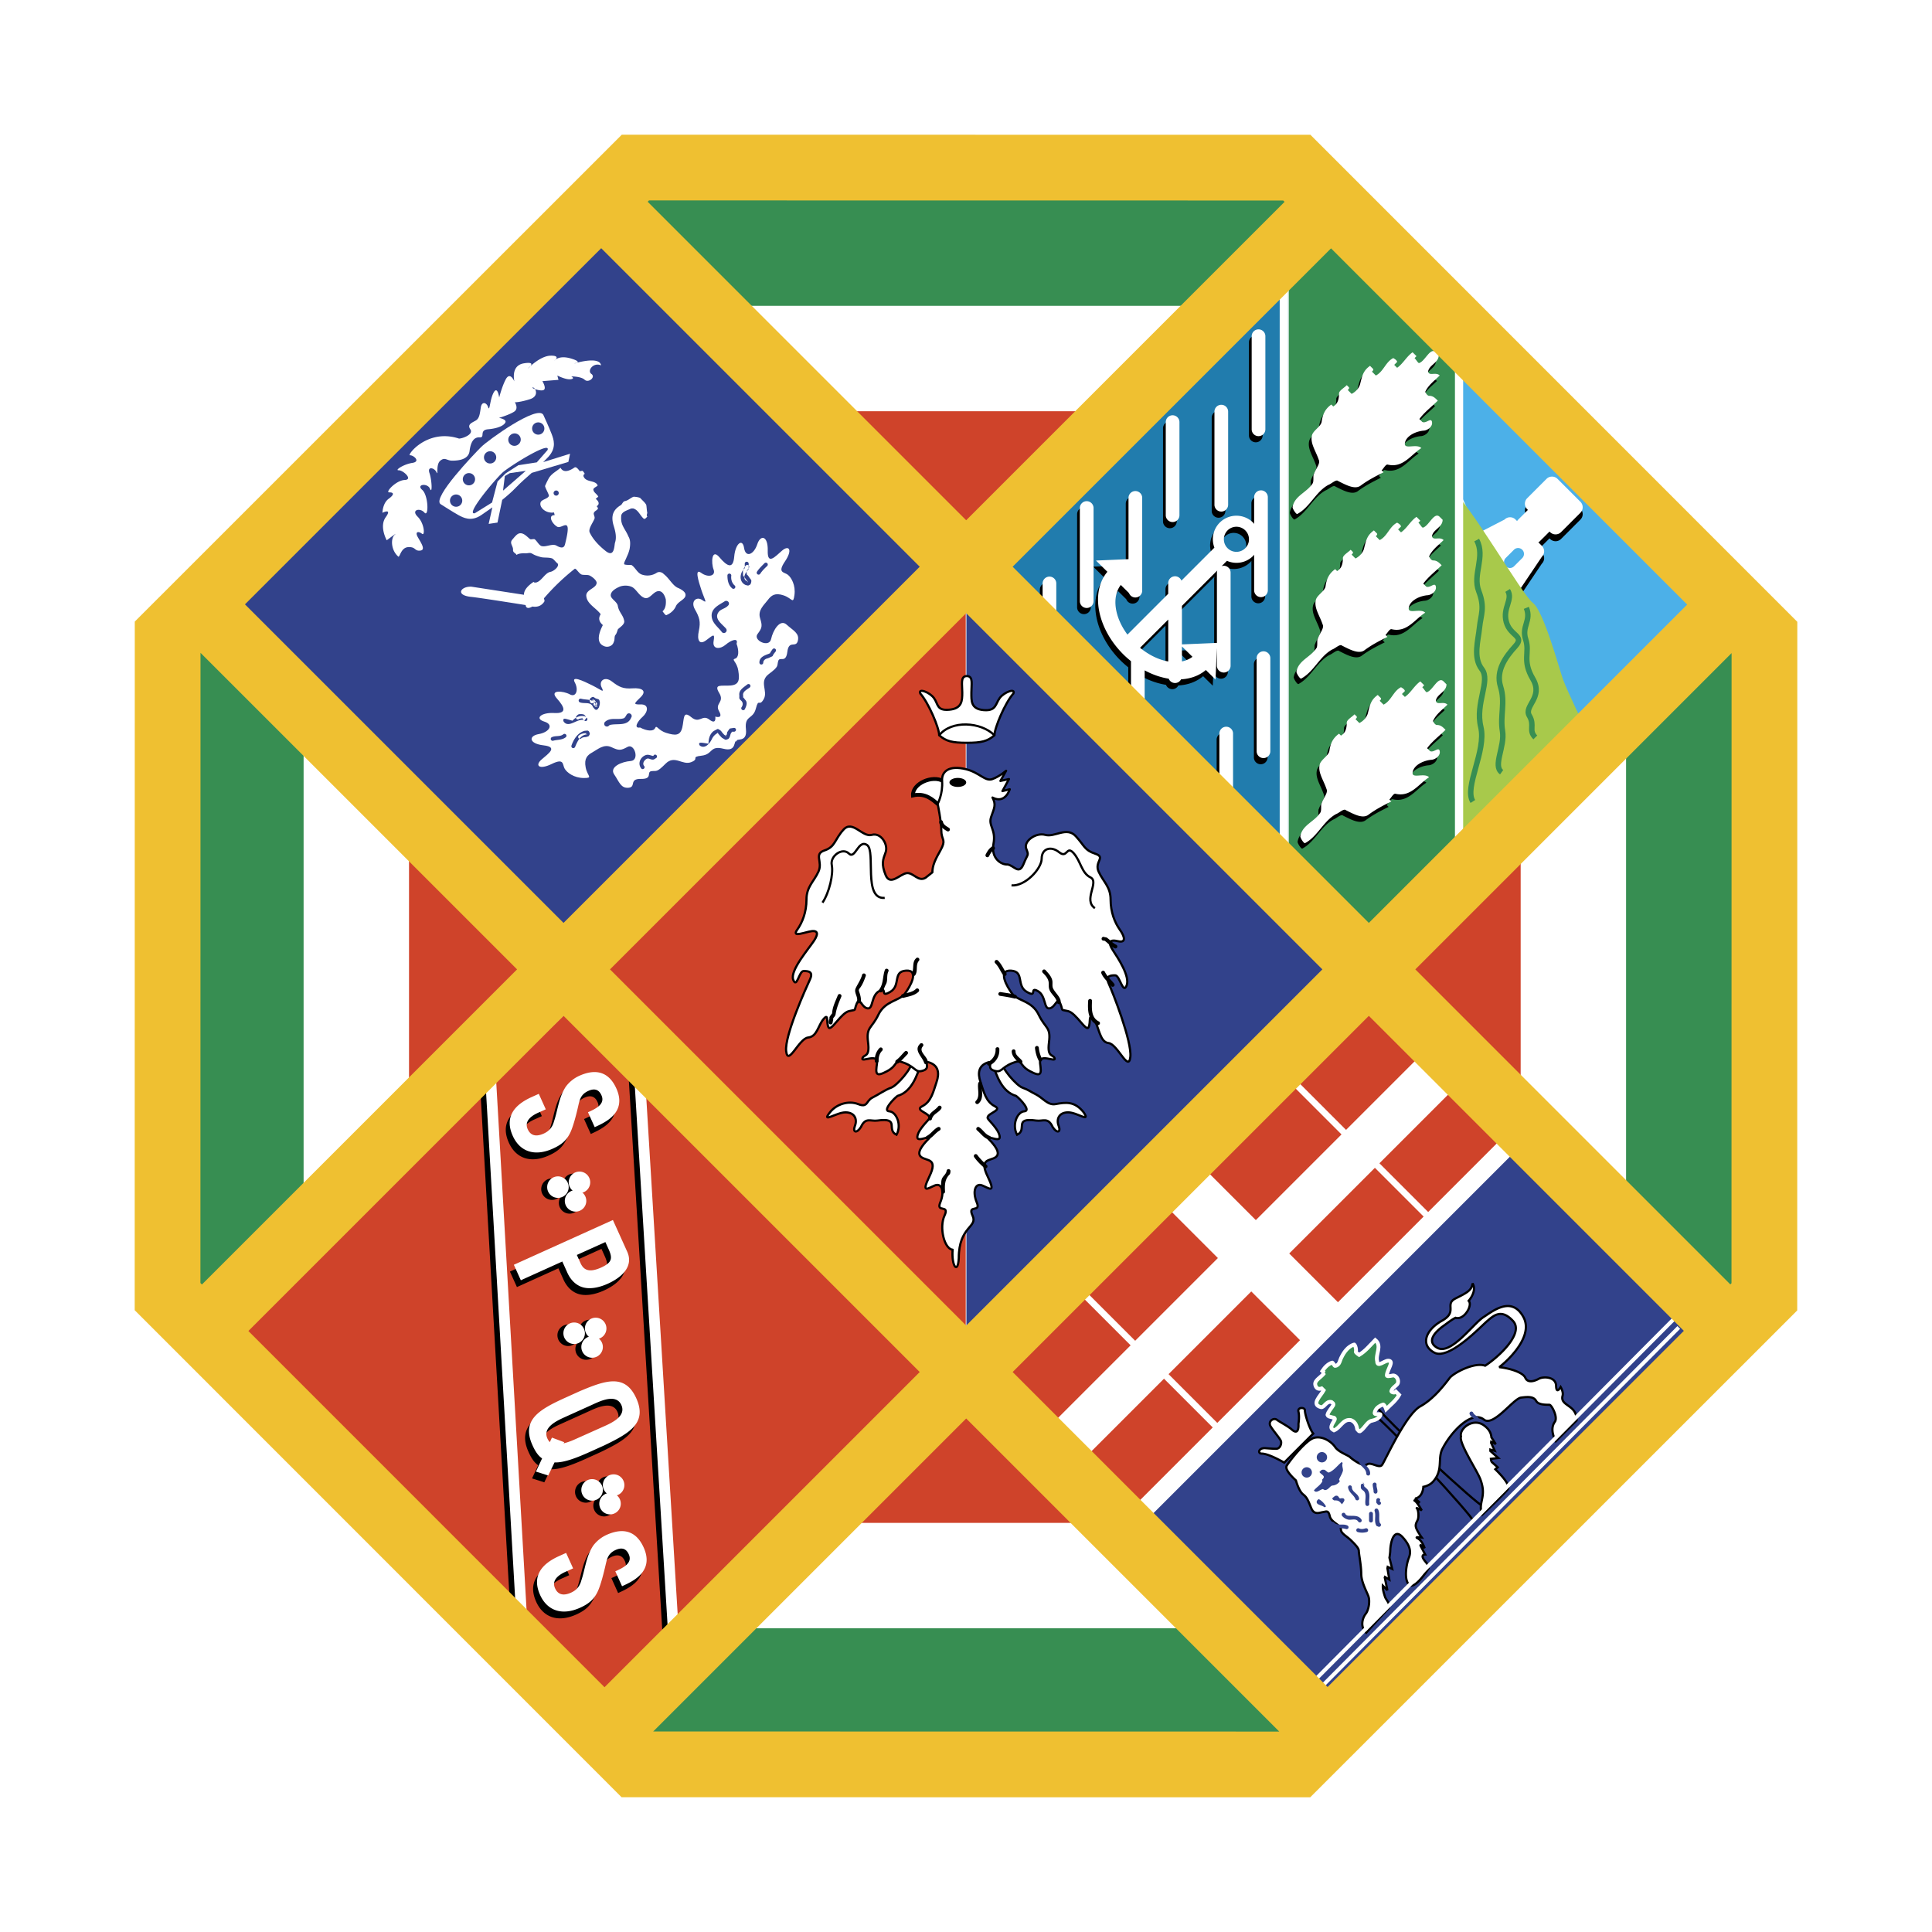 <svg xmlns="http://www.w3.org/2000/svg" width="2500" height="2500" viewBox="0 0 192.756 192.756"><path fill-rule="evenodd" clip-rule="evenodd" fill="#fff" d="M0 0h192.756v192.756H0V0z"/><path fill-rule="evenodd" clip-rule="evenodd" fill="#cf432a" d="M113.027 151.866l38.618-38.617-14.54-14.538-38.617 38.616 14.539 14.539z"/><path fill-rule="evenodd" clip-rule="evenodd" fill="#fff" d="M103.336 143.688l40.131-40.13 3.332 3.331-40.133 40.131-3.33-3.332zM111.336 152.076l40.131-40.131 3.332 3.332-40.131 40.131-3.332-3.332z"/><path fill-rule="evenodd" clip-rule="evenodd" fill="#fff" d="M115.148 119.155l3.786-3.786 16.052 16.053-3.785 3.786-16.053-16.053z"/><path d="M107.264 128.231l14.537 14.538m6.504-35.578l14.537 14.538" fill="none" stroke="#fff" stroke-width=".642" stroke-miterlimit="2.613"/><path d="M146.025 36.254l-.543 12.906c1.031 1.03 1.156 3.21 1.846 4.724.689 1.515 1.492.221 1.674 2.189.182 1.968.982 2.367 2.012 3.139 1.029.773 2.566 2.537 3.396 4.588.832 2.05.252 5.501 1.732 6.466l1.037 2.725 13.111-13.295-24.265-23.442z" fill-rule="evenodd" clip-rule="evenodd" fill="#4cb0e8"/><path d="M153.83 56.235a.77.77 0 0 0 0-1.095l-.35-.35c.039-.026.084-.043.117-.077l.998-.998.057.056a.776.776 0 0 0 1.096 0l1.93-1.931a.773.773 0 0 0 0-1.095l-2.285-2.286a.774.774 0 0 0-1.096 0l-1.93 1.932a.773.773 0 0 0 0 1.095l.072.072-.998.998c-.035.033-.051.077-.078.116l-.156-.157a.774.774 0 0 0-1.094 0l-3.59 1.849a.777.777 0 0 0 0 1.095l4.025 4.024a.776.776 0 0 0 1.096 0l2.186-3.248z" fill-rule="evenodd" clip-rule="evenodd"/><path d="M153.83 55.552a.77.77 0 0 0 0-1.095l-.35-.35c.039-.026.084-.042.117-.077l.998-.997.057.056a.775.775 0 0 0 1.096 0l1.93-1.931a.774.774 0 0 0 0-1.096l-2.285-2.286a.776.776 0 0 0-1.096 0l-1.93 1.932a.773.773 0 0 0 0 1.095l.072.073-.998.998c-.035.034-.051.078-.078.116l-.156-.156a.774.774 0 0 0-1.094 0l-3.59 1.849a.777.777 0 0 0 0 1.095l4.025 4.024a.776.776 0 0 0 1.096 0l2.186-3.25z" fill-rule="evenodd" clip-rule="evenodd" fill="#fff"/><path d="M150.23 56.496a.585.585 0 0 1 0-.83l.824-.825a.587.587 0 0 1 .83.83l-.824.825a.585.585 0 0 1-.83 0z" fill-rule="evenodd" clip-rule="evenodd" fill="#4cb0e8"/><path d="M144.613 48.542c2.201 1.934 7.225 10.783 8.316 11.603 1.094.819 2.641 6.62 3.02 7.656.381 1.037 2.186 4.917 2.459 5.19.273.272-12.977 12.839-12.977 12.839l-.818-37.288z" fill-rule="evenodd" clip-rule="evenodd" fill="#a8c94b"/><path d="M147.328 53.884c.902 1.674-.438 3.419.207 5.093.643 1.673.203 2.352.074 3.639-.129 1.289-.668 2.986.234 4.146.9 1.159-.682 3.381-.104 5.763.58 2.383-1.693 6.021-.791 7.438m3.47-21.057c.566.916-.52 1.73-.133 3.147.387 1.417 1.861 1.366.904 2.415s-1.979 2.443-1.48 4.032c.5 1.589-.062 2.897.195 4.442.256 1.545-.986 3.456-.084 4.1m2.465-16.397c.52 1.293-.498 1.833-.064 3.156.434 1.323-.387 2.06.709 3.927 1.094 1.867-.93 2.702-.348 3.679.58.978-.113 1.457.596 2.165" fill="none" stroke="#378e52" stroke-width=".546" stroke-miterlimit="2.613"/><path fill-rule="evenodd" clip-rule="evenodd" fill="#217cad" d="M98.902 56.601l29.575-31.581v62.446L98.902 56.601z"/><path fill-rule="evenodd" clip-rule="evenodd" fill="#378e52" d="M128.223 27.28l4.189-3.642 13.26 12.616v49.121l-9.983 8.377-7.111-8.377V27.827l-.355-.547z"/><path fill-rule="evenodd" clip-rule="evenodd" fill="#32428b" d="M112.379 153.668l41.34-41.34 16.572 20.397-37.77 38.536-20.142-17.593z"/><path d="M142.98 35.695c-.545-.546-1.061.87-1.641 1.062-.096.097-.289-.29-.482-.483l.193-.193-.387-.387c-.58.387-.967 1.159-1.545 1.545l-.291-.29.291-.29c0-.193-.387-.387-.387-.387-.771.387-.967 1.353-1.738 1.739l-.387-.386c.096-.097.193-.193.096-.29l-.289-.29c-.676.483-.773.966-.967 1.739-.096.483-.482.87-.869 1.062l-.385-.386c.096-.097.191-.193.096-.29s-.193-.193-.193-.193c-.289.29-.676.483-.771.772 0 .58-.098 1.062-.58 1.353l-.193-.193c-.676.483-.869 1.062-.967 1.738-.096.483-.867.87-.965 1.352-.193.773.387 1.546.676 2.416.193.386-.289.869-.482 1.448-.096.096 0 .58-.096.869-.58.966-1.836 1.255-2.029 2.415 0 .192.387.772.482.676 1.256-.676 1.836-2.222 3.092-2.898.289-.096.773-.58.965-.386.773.386 1.643.869 2.221.482.773-.579 1.547-.965 2.318-1.352l-.191-.193c.191-.193.387-.58.578-.58 1.545.386 2.318-.966 3.381-1.642-.482-.483-1.738.193-1.643-.483.098-.676.967-1.159 1.836-1.255.387 0 .965-.387.869-.87-.098-.482-.58.193-.967 0l-.289-.29c.482-.676 1.256-1.255 1.834-1.835-.289-.289-.482-.482-.867-.482-.193 0-.387-.386-.387-.386.289-.677.965-1.159 1.447-1.642-.387-.386-1.061.096-1.158-.386.098-.676 1.062-.87 1.062-1.643-.097-.094-.193-.19-.291-.287zM143.367 52.113c-.545-.545-1.061.87-1.641 1.063-.098.097-.291-.29-.482-.483l.191-.193a70.42 70.42 0 0 1-.385-.387c-.58.387-.967 1.16-1.547 1.546l-.289-.29.289-.29c0-.193-.385-.386-.385-.386-.773.386-.967 1.352-1.738 1.738l-.387-.386c.096-.097.193-.193.096-.29l-.289-.29c-.676.483-.773.966-.967 1.738-.096.482-.482.869-.869 1.062-.096-.097-.289-.29-.387-.386.098-.097.193-.194.098-.291-.098-.096-.193-.192-.193-.192-.289.289-.676.483-.771.772 0 .58-.098 1.063-.58 1.353l-.193-.193c-.676.482-.869 1.062-.967 1.738-.096.483-.869.869-.965 1.352-.193.773.387 1.544.676 2.414.193.387-.289.87-.484 1.449-.096.097 0 .579-.096.869-.578.965-1.834 1.256-2.027 2.415 0 .193.387.773.482.676 1.256-.676 1.836-2.222 3.092-2.897.289-.097.771-.58.965-.386.771.386 1.643.869 2.221.482.773-.58 1.547-.966 2.318-1.353a29.87 29.87 0 0 1-.191-.193c.191-.193.385-.58.578-.58 1.545.386 2.318-.965 3.381-1.642-.484-.482-1.738.193-1.643-.482.096-.677.967-1.159 1.836-1.256.385 0 .965-.386.867-.869-.096-.483-.578.193-.965 0l-.289-.29c.482-.675 1.254-1.255 1.834-1.834-.289-.291-.482-.483-.869-.483-.193 0-.385-.387-.385-.387.289-.676.965-1.159 1.447-1.642-.387-.386-1.062.097-1.158-.386.096-.676 1.062-.869 1.062-1.642-.097-.094-.193-.19-.291-.288zM143.754 68.532c-.545-.546-1.062.869-1.641 1.062-.098.097-.291-.29-.484-.483l.193-.193-.387-.387c-.578.387-.965 1.159-1.545 1.545l-.289-.29.289-.29c0-.193-.387-.386-.387-.386-.771.386-.965 1.352-1.738 1.738l-.385-.386c.096-.097.193-.192.096-.29l-.289-.29c-.676.482-.773.965-.967 1.739-.096.482-.482.869-.869 1.062a47.068 47.068 0 0 0-.387-.387c.098-.096.193-.193.098-.29-.098-.097-.193-.194-.193-.194-.291.29-.676.483-.773.773 0 .579-.096 1.062-.578 1.352l-.193-.193c-.676.483-.871 1.062-.967 1.739-.096.483-.869.869-.965 1.351-.195.773.387 1.546.676 2.415.193.386-.289.869-.484 1.449-.096.097 0 .579-.096.869-.58.965-1.834 1.255-2.027 2.415 0 .193.385.772.482.676 1.254-.676 1.836-2.221 3.092-2.898.289-.096.771-.579.965-.386.771.386 1.641.869 2.221.483.773-.58 1.545-.966 2.318-1.352a30.18 30.18 0 0 0-.193-.193c.193-.193.387-.579.58-.579 1.545.386 2.318-.966 3.381-1.642-.484-.483-1.74.193-1.643-.483.096-.675.965-1.159 1.834-1.255.387 0 .967-.386.869-.869-.096-.484-.578.192-.965 0a55.823 55.823 0 0 0-.289-.291c.482-.675 1.254-1.255 1.834-1.834-.289-.289-.482-.482-.869-.482-.193 0-.387-.387-.387-.387.289-.677.967-1.159 1.449-1.643-.387-.386-1.062.097-1.16-.386.098-.676 1.064-.869 1.064-1.642-.098-.093-.193-.19-.291-.287z" fill-rule="evenodd" clip-rule="evenodd"/><path d="M143.254 35.148c-.545-.546-1.062.869-1.641 1.062-.098.097-.289-.29-.482-.482l.193-.193-.387-.387c-.58.387-.967 1.159-1.547 1.546l-.289-.291c.098-.096.193-.193.289-.29 0-.193-.385-.386-.385-.386-.773.386-.967 1.352-1.738 1.739l-.387-.387c.096-.096.193-.192.096-.29l-.289-.29c-.676.483-.771.966-.967 1.738-.096.483-.482.869-.869 1.062l-.385-.387c.096-.097.191-.193.096-.29s-.193-.193-.193-.193c-.291.29-.676.482-.773.772 0 .579-.096 1.062-.578 1.352l-.193-.193c-.676.482-.869 1.062-.965 1.738-.098.483-.869.869-.967 1.352-.193.772.387 1.545.676 2.414.193.387-.289.87-.482 1.449-.096.097 0 .58-.096.87-.58.965-1.836 1.255-2.029 2.414 0 .192.387.773.482.676 1.256-.676 1.836-2.222 3.092-2.897.289-.096.771-.579.965-.386.773.386 1.643.87 2.221.483.773-.58 1.547-.966 2.318-1.353a30.18 30.18 0 0 0-.193-.193c.193-.193.387-.58.58-.58 1.545.386 2.318-.966 3.381-1.642-.482-.483-1.738.193-1.643-.483.096-.676.967-1.158 1.836-1.255.385 0 .965-.386.869-.869-.096-.483-.58.192-.967 0l-.289-.289c.482-.677 1.256-1.256 1.834-1.836-.289-.29-.482-.483-.869-.483-.193 0-.387-.386-.387-.386.291-.676.967-1.159 1.449-1.642-.387-.387-1.062.097-1.158-.387.096-.676 1.062-.869 1.062-1.642-.098-.092-.193-.188-.291-.285zM143.641 51.568c-.545-.546-1.062.869-1.641 1.062-.098.097-.291-.29-.484-.483l.193-.193-.385-.386c-.58.386-.967 1.159-1.547 1.545l-.289-.29c.098-.096.193-.193.289-.289 0-.194-.387-.387-.387-.387-.771.387-.965 1.352-1.738 1.738l-.385-.386c.096-.096.191-.193.096-.29l-.289-.289c-.676.483-.773.965-.967 1.738-.096.483-.482.869-.869 1.062l-.387-.387c.098-.096.193-.192.098-.289l-.193-.193c-.289.29-.678.482-.773.773 0 .58-.096 1.062-.58 1.352l-.191-.193c-.676.483-.871 1.062-.965 1.739-.098.482-.871.869-.967 1.352-.193.773.387 1.545.676 2.415.193.386-.289.869-.482 1.448-.098.096 0 .58-.098.869-.578.965-1.836 1.255-2.027 2.414 0 .194.387.774.482.676 1.256-.676 1.836-2.221 3.09-2.897.291-.097.773-.58.967-.387.771.387 1.643.869 2.221.483.773-.58 1.545-.966 2.318-1.352a20.225 20.225 0 0 0-.193-.194c.193-.193.387-.58.58-.58 1.545.387 2.318-.966 3.379-1.642-.482-.482-1.738.193-1.641-.482.098-.677.965-1.16 1.834-1.256.389 0 .967-.386.869-.869-.096-.483-.578.193-.965 0l-.289-.29c.482-.677 1.254-1.256 1.834-1.835-.289-.291-.482-.482-.869-.482-.191 0-.387-.388-.387-.388.291-.676.967-1.158 1.449-1.642-.387-.386-1.062.097-1.158-.386.096-.676 1.061-.869 1.061-1.642l-.29-.287zM144.027 67.986c-.547-.547-1.062.869-1.643 1.062-.096.097-.289-.29-.482-.483l.193-.193c-.096-.096-.289-.29-.387-.386-.578.386-.965 1.159-1.545 1.545l-.291-.29c.098-.096.195-.193.291-.29 0-.193-.387-.386-.387-.386-.771.386-.965 1.352-1.738 1.738l-.387-.386c.098-.097.193-.193.098-.29l-.291-.29c-.676.483-.771.965-.965 1.739-.096.483-.482.87-.869 1.062-.096-.096-.289-.29-.387-.386.098-.097.193-.193.098-.29-.098-.096-.193-.193-.193-.193-.291.29-.676.483-.773.773 0 .579-.096 1.062-.58 1.352l-.193-.193c-.676.483-.869 1.062-.965 1.738-.096.483-.869.869-.965 1.353-.193.772.385 1.545.674 2.414.195.387-.289.869-.48 1.449-.098.097 0 .579-.098.869-.578.966-1.836 1.255-2.027 2.415 0 .193.385.773.482.676 1.256-.676 1.834-2.221 3.09-2.897.289-.097.771-.58.967-.387.771.387 1.643.87 2.221.483.773-.58 1.545-.965 2.318-1.352-.098-.097-.193-.194-.193-.194.193-.193.387-.58.58-.58 1.545.387 2.316-.965 3.379-1.641-.482-.483-1.738.193-1.641-.483.096-.676.965-1.159 1.836-1.256.385 0 .965-.386.867-.869-.096-.482-.58.194-.965 0a55.823 55.823 0 0 1-.291-.289c.484-.676 1.256-1.256 1.836-1.835-.291-.291-.482-.483-.869-.483-.193 0-.387-.386-.387-.386.289-.677.965-1.16 1.449-1.643-.387-.386-1.062.097-1.16-.386.098-.676 1.062-.869 1.062-1.642l-.289-.289z" fill-rule="evenodd" clip-rule="evenodd" fill="#fff"/><path d="M125.291 44.129a.683.683 0 0 1-.684-.683v-9.288a.683.683 0 1 1 1.366 0v9.288a.684.684 0 0 1-.682.683zM125.783 76.25a.682.682 0 0 1-.682-.683v-9.288a.683.683 0 1 1 1.366 0v9.288a.684.684 0 0 1-.684.683zM121.574 51.654a.683.683 0 0 1-.682-.684v-9.288a.682.682 0 1 1 1.366 0v9.288a.684.684 0 0 1-.684.684zM116.719 52.701a.684.684 0 0 1-.684-.683V42.73a.684.684 0 0 1 1.368 0v9.288a.685.685 0 0 1-.684.683zM108.146 61.272a.682.682 0 0 1-.682-.683v-9.288a.683.683 0 0 1 1.366 0v9.288a.683.683 0 0 1-.684.683zM122.75 73.804a.683.683 0 1 0-1.366 0v4.872l1.365 1.367v-6.239h.001z" fill-rule="evenodd" clip-rule="evenodd"/><path d="M122.504 57.743a.682.682 0 0 0-.682-.683.686.686 0 0 0-.217.043l.535-.534a2.349 2.349 0 0 0 2.609-.485c.039-.04.068-.086.104-.128v3.551a.684.684 0 0 0 1.368 0v-9.288a.683.683 0 0 0-1.368 0v2.666c-.035-.042-.064-.089-.104-.129a2.356 2.356 0 0 0-3.33 0 2.347 2.347 0 0 0-.531 2.496l-3.291 3.29a.682.682 0 0 0-1.317.248v1.068l-4.068 4.069c-1.293-1.74-1.584-3.752-.664-4.952l.82.809a.678.678 0 0 0 .635.441.682.682 0 0 0 .682-.683v-9.288a.683.683 0 0 0-1.366 0v6.147l-3.246.138 1.139 1.121c-1.695 2.015-1.033 5.618 1.58 8.232.25.249.51.473.773.686v3.279l1.365 1.366.002-3.727a7.522 7.522 0 0 0 2.398.831.685.685 0 0 0 .633.433.679.679 0 0 0 .598-.369c.939-.055 1.799-.355 2.475-.929l.964.951.139-3.153v1.771a.683.683 0 0 0 1.366 0v-9.288h-.001zm-.305-4.208a1.253 1.253 0 1 1 0 1.77 1.253 1.253 0 0 1 0-1.77zm-4.551 13.069v-1.492l1.051 1.034c-.303.23-.662.378-1.051.458zm-1.367.005c-.924-.161-1.914-.628-2.812-1.368l2.812-2.813v4.181zm1.367-1.702v-3.846l3.533-3.533a.663.663 0 0 0-.043.215v7.016l-3.49.148zM104.432 58.144a.683.683 0 0 0-.684.682v2.214l1.365 1.365v-3.58a.68.68 0 0 0-.681-.681z" fill-rule="evenodd" clip-rule="evenodd"/><path d="M125.562 43.515a.682.682 0 0 1-.682-.683v-9.288a.682.682 0 1 1 1.366 0v9.288a.683.683 0 0 1-.684.683zM126.057 75.635a.682.682 0 0 1-.682-.683v-9.287a.683.683 0 1 1 1.366 0v9.287a.685.685 0 0 1-.684.683zM121.848 51.04a.683.683 0 0 1-.682-.684v-9.288a.682.682 0 1 1 1.366 0v9.288a.686.686 0 0 1-.684.684zM116.992 52.086a.683.683 0 0 1-.684-.682v-9.289a.683.683 0 1 1 1.366 0v9.289a.682.682 0 0 1-.682.682zM108.42 60.658a.684.684 0 0 1-.684-.683v-9.288a.684.684 0 0 1 1.368 0v9.288a.684.684 0 0 1-.684.683zM123.023 73.189a.683.683 0 1 0-1.366 0v4.872l1.365 1.366v-6.238h.001z" fill-rule="evenodd" clip-rule="evenodd" fill="#fff"/><path d="M122.777 57.128a.684.684 0 0 0-.684-.683.674.674 0 0 0-.215.043l.535-.534a2.345 2.345 0 0 0 2.607-.485c.041-.04.068-.085.105-.128v3.551a.683.683 0 1 0 1.366 0v-9.287a.683.683 0 1 0-1.366 0v2.665c-.037-.042-.064-.088-.105-.128a2.353 2.353 0 0 0-3.328 0 2.347 2.347 0 0 0-.531 2.496l-3.291 3.29a.682.682 0 0 0-1.317.248v1.068l-4.068 4.07c-1.293-1.74-1.584-3.752-.664-4.952l.82.808a.676.676 0 0 0 .633.441.684.684 0 0 0 .684-.683V49.64a.684.684 0 0 0-1.366 0v6.147l-3.246.139 1.139 1.121c-1.695 2.015-1.033 5.617 1.58 8.231.248.248.51.474.773.687v3.278l1.365 1.365v-3.726c.793.43 1.609.706 2.4.831a.682.682 0 0 0 .633.433.679.679 0 0 0 .598-.369c.938-.054 1.797-.355 2.473-.929l.965.949.139-3.152v1.771a.682.682 0 1 0 1.366 0v-9.288zm-.304-4.208a1.252 1.252 0 1 1 1.771 1.771 1.252 1.252 0 0 1-1.771-1.771zm-4.551 13.069v-1.493l1.051 1.035a2.58 2.58 0 0 1-1.051.458zm-1.367.005c-.924-.161-1.914-.627-2.812-1.367l2.812-2.814v4.181zm1.367-1.702v-3.846l3.533-3.533a.674.674 0 0 0-.043.215v7.016l-3.49.148zM104.705 57.528a.684.684 0 0 0-.684.683v2.214l1.365 1.366v-3.58a.68.68 0 0 0-.681-.683z" fill-rule="evenodd" clip-rule="evenodd" fill="#fff"/><path fill-rule="evenodd" clip-rule="evenodd" fill="#32428b" d="M22.597 59.878L60.18 23.772l32.895 33.193-37.152 36.423-33.326-33.51z"/><path fill-rule="evenodd" clip-rule="evenodd" fill="#cf432a" d="M23.017 133.559l34.797-33.765 35.169 37.393-33.326 33.053-36.64-36.681zM108.613 151.938H83.969l12.156-12.259 12.488 12.259z"/><path fill-rule="evenodd" clip-rule="evenodd" fill="#378e52" d="M73.862 162.455h45.755l10.244 11.608H61.706l1.639-1.364 10.517-10.244z"/><path fill-rule="evenodd" clip-rule="evenodd" fill="#cf432a" d="M83.912 41.03h24.643L96.398 53.289 83.912 41.03z"/><path fill-rule="evenodd" clip-rule="evenodd" fill="#378e52" d="M118.662 30.513H72.905l-10.243-11.61h68.156l-1.638 1.366-10.518 10.244z"/><path fill-rule="evenodd" clip-rule="evenodd" fill="#cf432a" d="M151.717 84.133v24.642l-12.26-12.155 12.26-12.487z"/><path fill-rule="evenodd" clip-rule="evenodd" fill="#378e52" d="M162.234 118.884V73.127l11.608-10.244v68.157l-1.363-1.639-10.245-10.517z"/><path fill-rule="evenodd" clip-rule="evenodd" fill="#cf432a" d="M40.808 84.133v24.642L53.067 96.62 40.808 84.133z"/><path fill-rule="evenodd" clip-rule="evenodd" fill="#378e52" d="M30.291 118.884V73.127l-11.61-10.244v68.157l1.366-1.639 10.244-10.517z"/><path fill-rule="evenodd" clip-rule="evenodd" fill="#32428b" d="M96.421 58.229v76.123l37.882-37.14-37.882-38.983z"/><path fill-rule="evenodd" clip-rule="evenodd" fill="#cf432a" d="M96.353 58.229v76.123l-37.88-37.14 37.88-38.983z"/><path d="M147.959 150.266c-.355.065-9.814-8.644-10.846-10.188m0-.001l-.342.798m0 0c1.545 1.03 10.252 10.491 10.189 10.845" fill="none" stroke="#000" stroke-width=".219" stroke-miterlimit="2.613"/><path d="M82.803 110.979c.636-.82 1.852-1.202 2.823-.82.971.383.772-.329 1.411-.648.639-.321 1.262-.775 1.867-.99.604-.214 2.154-1.99 2.09-2.655l.823.47c-.299.851-.82 2.597-2.276 3.005-.415.317-1.517 1.494-.818 1.535.698.043 1.27 1.339.724 2.34-1.088-.506.413-1.741-1.908-1.416-.679.096-1.184-.364-1.639.638-.417.669-.861.563-.603-.112.259-.675-.034-1.345-.944-1.345s-2.46 1.141-1.55-.002zM108.117 110.979c-.91-1.143-1.797-1.006-2.822-.82-.752.138-1.275-.636-1.912-.956-.639-.319-.762-.468-1.367-.683-.605-.214-2.154-1.99-2.092-2.655l-.822.47c.299.851.822 2.597 2.277 3.005.416.317 1.516 1.494.818 1.535-.697.043-1.27 1.339-.723 2.34 1.088-.506-.414-1.741 1.908-1.416.678.096 1.182-.364 1.639.638.416.669.861.563.602-.112-.258-.675.035-1.345.945-1.345.912-.001 2.278 1.092 1.549-.001z" fill-rule="evenodd" clip-rule="evenodd" fill="#fff" stroke="#000" stroke-width=".219" stroke-miterlimit="2.613"/><path d="M91.089 79.36c-.069-1.196 1.94-2.051 3.005-1.435.819 1.001 0 2.186-.547 2.276-.437-.347-1.19-1.139-2.458-.841z" fill-rule="evenodd" clip-rule="evenodd" fill="#fff" stroke="#000" stroke-width=".383" stroke-miterlimit="2.613"/><path d="M100.518 86.25c-.611.042-1.672-.606-1.398-2.062.273-1.458-.551-1.783-.229-2.697.32-.913.502-1.212.129-1.92 1.289.677 1.723-.826 1.723-.826l-.73.182.654-1.199-.857.186.568-1.013s-.633.552-1.361.826c-.73.273-1.264-.642-2.645-.985-1.696-.42-2.448.228-2.379 1.184.092 1.297-.444 2.276-.444 2.276s.364 1.73.364 2.641.422.893.092 1.64c-.332.746-.972 1.524-.981 2.548l-.678.539c-.729.456-1.234-.552-1.896-.457-.662.097-1.641 1.309-2.09.192-.45-1.117-.276-1.525 0-2.276.275-.751-.456-2-1.387-1.734-.934.268-1.907-1.524-2.817-.522-.91 1.001-.804 1.71-1.896 2.074-1.093.365-.148 1.112-.604 2.114-.456 1.001-1.194 1.504-1.194 2.779s-.42 2.307-.919 3.009c-.5.704.325.404 1.168.203.843-.2 1.02.108.508.896-.514.789-2.442 2.998-2.078 3.908.364.911.574-.876 1.03-.876.455 0 1.006.035.642.831-.366.796-2.561 5.622-2.378 7.169.182 1.549 1.275-1.274 2.186-1.365.911-.092.998-1.209 1.543-1.846.547-.637.248.34.494.821.246.481 1.242-1.435 2.061-1.616.819-.182.438.031.751-.732.314-.763.456.342 1.069.459.614.117.334-1.268 1.193-1.73.859-.463-.008.729 1.084.091 1.092-.637.208-2.03 1.575-2.121s.429 1.575-.118 2.305c-.546.728-1.964.679-2.64 2.094-.677 1.415-1.23 1.184-1.028 2.748.203 1.566-.41 1.155-.562 1.6-.153.444 1.604-.555 1.455.493-.149 1.049-.159 1.42 1.024.783 1.185-.639.601-1.264 1.751-.798 1.151.465 1.03 1.015 1.85.741.82-.273-.115-1.077.678-.773.792.304.954.994.637 1.923-.318.93-.515 1.955-1.425 2.411-.911.455 1.146.742.633 1.322-.513.578-1.125 1.236-1.125 1.783 0 .546 1.653-.388 1.09.183s-1.24 1.39-.687 1.792c.553.401 1.68.104.808 1.909-.873 1.805-.131 1.181.546.911.678-.271.989.601.534 1.693-.455 1.092.965.143.418 1.326s-.018 3.326.811 3.395c-.124 1.666.529 2.488.615.848.004-3.215 1.923-3.059 1.376-4.242-.545-1.184.875-.234.418-1.326-.455-1.093-.143-1.965.535-1.693.678.27 1.418.894.547-.911-.873-1.805.252-1.508.807-1.909.555-.402-.123-1.221-.686-1.792-.564-.57 1.088.363 1.088-.183 0-.547-.609-1.205-1.123-1.783-.514-.58 1.543-.867.633-1.322-.91-.456-1.107-1.481-1.426-2.411-.318-.929-.156-1.619.637-1.923s-.141.5.68.773c.818.273.697-.276 1.848-.741 1.152-.466.568.159 1.752.798 1.184.637 1.172.266 1.025-.783-.148-1.048 1.607-.049 1.455-.493-.154-.444-.766-.033-.564-1.6.203-1.564-.352-1.333-1.027-2.748s-2.094-1.366-2.641-2.094c-.547-.729-1.482-2.396-.117-2.305s.482 1.484 1.576 2.121c1.092.638.225-.554 1.082-.091s.58 1.848 1.193 1.73.756-1.222 1.07-.459c.314.764-.068.551.75.732.82.182 1.816 2.098 2.061 1.616.246-.481-.053-1.458.494-.821s.58 2.302 1.49 2.393c.91.092 2 2.948 2.184 1.401.182-1.549-1.787-6.529-2.152-7.326s.188-.831.643-.831.771 1.93 1.137 1.019c.365-.91-.859-2.74-1.373-3.528-.514-.788-.336-1.096.508-.896.844.2.686-.448.186-1.151-.498-.702-.918-1.734-.918-3.009 0-1.274-.74-1.777-1.195-2.779s.758-1.42-.334-1.785c-1.092-.364-1.027-.742-1.938-1.744-.912-1.002-2.113.131-3.045-.137-.934-.267-2.182.618-1.906 1.37s.176.431-.273 1.548c-.455 1.114-.933.131-1.595.035z" fill-rule="evenodd" clip-rule="evenodd" fill="#fff" stroke="#000" stroke-width=".219" stroke-linejoin="round" stroke-miterlimit="2.613"/><path d="M95.562 78.513c.463 0 .837-.201.837-.451 0-.249-.375-.45-.837-.45-.462 0-.837.202-.837.45 0 .25.375.451.837.451z" fill-rule="evenodd" clip-rule="evenodd"/><path d="M82.061 90.058c.673-1.001 1.106-2.845.924-3.755-.182-.91 1.067-1.785 1.705-1.148.637.638.934-1.454 1.821-.843.886.611-.43 5.452 1.756 5.27m12.651-1.248c1.365.112 3.01-1.667 3.01-2.668 0-1.002.918-1.303 1.746-.636.83.666.713-.729 1.441.089.729.82.775 1.968 1.686 2.423.91.456-.771 2.249.438 3.067" fill="none" stroke="#000" stroke-width=".219" stroke-miterlimit="2.613"/><path d="M96.46 74.109c1.456 0 2.056-.146 2.757-.748 0-.728 1.068-3.258 1.889-4.169.234-.567-.93-.141-1.367.455-.438.596-.344 1.312-1.617 1.198-1.274-.115-1.206-.932-1.206-1.751 0-.819.182-1.547-.364-1.639h-.183c-.546.091-.364.82-.364 1.639 0 .82-.023 1.6-1.298 1.714-1.273.114-1.088-.565-1.525-1.161-.437-.596-1.602-1.022-1.365-.455.819.911 1.888 3.441 1.888 4.169.699.603 1.298.748 2.755.748z" fill-rule="evenodd" clip-rule="evenodd" fill="#fff" stroke="#000" stroke-width=".219" stroke-miterlimit="2.613"/><path d="M93.705 73.361c1.208-1.528 4.159-1.352 5.512 0" fill="none" stroke="#000" stroke-width=".219" stroke-miterlimit="2.613"/><path d="M83.069 102.016c.025-.111.047-.227.064-.342l.003-.137-.034.099.056-.082c.098-.111.192-.229.213-.375.098-.636.338-1.187.576-1.759a.192.192 0 0 0-.132-.238.192.192 0 0 0-.235.137c-.222.567-.516 1.122-.559 1.754-.004.063-.081.124-.128.188l-.111.17a.201.201 0 0 0-.03.103v.12a.834.834 0 0 0-.068.362.192.192 0 1 0 .385 0zM85.886 99.916c.042-.368-.073-.7-.192-1.046-.026-.068.009-.175.06-.239.307-.384.457-.807.619-1.246a.193.193 0 0 0-.354-.153c-.125.494-.423.892-.641 1.349a.618.618 0 0 0-.06.298c.035.376.277.649.184 1.038 0 .106.085.192.192.192a.194.194 0 0 0 .192-.193zM88.045 98.913c.154-.214.209-.47.342-.705.214-.388.043-.87.247-1.28a.19.19 0 0 0-.081-.256.193.193 0 0 0-.261.081c-.248.666-.132 1.396-.58 1.98a.185.185 0 0 0 .077.256c.09.052.21.018.256-.076zM105.828 99.983c-.01-.076-.006-.157-.025-.229-.154-.427-.514-.713-.723-1.11-.145-.277-.021-.593-.107-.887-.113-.397-.4-.68-.664-.975-.072-.076-.193-.076-.27-.004s-.082.191-.008.27c.23.23.455.469.559.785.086.269.004.555.086.832.145.517.678.79.768 1.318 0 .107.086.192.193.192a.19.19 0 0 0 .191-.192zM109.656 101.921c-.803-.375-.734-1.318-.705-2.061 0-.107-.084-.192-.191-.192s-.193.085-.193.192c-.059.87-.037 1.95.881 2.386a.19.19 0 0 0 .264-.06.19.19 0 0 0-.056-.265zM111.381 94.268c-.363-.166-.602-.478-.943-.712-.086-.059-.205-.03-.301-.085a.19.19 0 0 0-.225.145.19.19 0 0 0 .145.23c.061.008.129-.004.176.03.342.243.576.572.961.725a.192.192 0 0 0 .26-.072.193.193 0 0 0-.073-.261zM111.158 98.136c-.309-.393-.703-.713-.922-1.174-.043-.094-.158-.137-.252-.094-.098.038-.141.152-.098.251.213.504.652.841.98 1.264a.19.19 0 0 0 .27.021.187.187 0 0 0 .022-.268zM93.702 82.057c.06.418.452.67.78.866.09.056.21.025.261-.064a.194.194 0 0 0-.064-.265c-.226-.153-.546-.29-.601-.606a.193.193 0 0 0-.223-.154.192.192 0 0 0-.153.223zM98.965 84.469c-.295.179-.471.482-.623.777a.194.194 0 0 0 .076.256.19.19 0 0 0 .26-.077c.125-.252.273-.5.518-.657a.183.183 0 0 0 .033-.265.18.18 0 0 0-.264-.034zM87.662 105.857c-.013-.375.08-.765.362-1.033a.191.191 0 0 0-.021-.269.187.187 0 0 0-.269.017 1.737 1.737 0 0 0-.456 1.285.19.19 0 0 0 .191.191.19.19 0 0 0 .193-.191zM89.646 106.07c.324-.269.606-.58.892-.888a.192.192 0 0 0-.004-.27.187.187 0 0 0-.269 0c-.294.287-.53.633-.875.867a.2.2 0 0 0-.017.273.197.197 0 0 0 .273.018zM92.574 105.96c-.03-.576-.99-1.037-.487-1.58a.19.19 0 0 0-.042-.264.192.192 0 0 0-.269.042c-.636.636.227 1.255.423 1.87.018.102.115.17.222.153a.19.19 0 0 0 .153-.221zM98.797 106.271c.582-.311.943-.904.906-1.565a.187.187 0 0 0-.154-.222.194.194 0 0 0-.223.152c.049.59-.285 1.068-.785 1.354a.19.19 0 1 0 .256.281zM101.939 105.784c-.23-.29-.645-.507-.619-.913a.194.194 0 0 0-.209-.175.198.198 0 0 0-.172.209c.014.495.42.837.744 1.16a.187.187 0 0 0 .27-.012.187.187 0 0 0-.014-.269zM103.963 105.636a3.05 3.05 0 0 1-.32-1.102.193.193 0 0 0-.205-.176.194.194 0 0 0-.176.205c.043.431.158.863.359 1.242a.19.19 0 0 0 .256.086.19.19 0 0 0 .086-.255zM101.328 99.259c-.494-.146-1.006-.196-1.514-.282a.194.194 0 0 0-.207.18.194.194 0 0 0 .18.2c.475.072.947.146 1.414.261a.189.189 0 0 0 .242-.115.188.188 0 0 0-.115-.244zM90.141 99.553c.517-.141 1.097-.217 1.499-.601a.197.197 0 0 0 .017-.27.189.189 0 0 0-.269-.021c-.363.354-.888.384-1.345.524a.192.192 0 0 0-.136.235c.03.103.132.163.234.133zM100.398 97.077c-.281-.409-.465-.883-.828-1.238-.068-.081-.188-.085-.27-.017a.197.197 0 0 0-.018.269c.355.342.521.807.799 1.2.057.085.176.11.266.051a.19.19 0 0 0 .051-.265zM91.336 97.257c.257-.439-.004-1.003.346-1.4a.19.19 0 0 0-.025-.269.186.186 0 0 0-.269.03c-.423.396-.167 1.015-.411 1.494a.197.197 0 0 0 .107.252.2.2 0 0 0 .252-.107zM92.979 111.641c.115-.495.662-.623.918-1.012a.194.194 0 0 0-.026-.272.194.194 0 0 0-.269.025c-.303.405-.914.602-.99 1.165a.187.187 0 0 0 .137.23.186.186 0 0 0 .23-.136zM92.629 113.681c.444-.209.7-.648 1.119-.892a.19.19 0 0 0 .072-.261.193.193 0 0 0-.265-.067c-.419.222-.666.652-1.088.869a.195.195 0 0 0-.09.257c.043.094.159.137.252.094zM94.286 118.901c-.035-.615-.042-1.23.443-1.712.078-.077.095-.214.099-.337a.193.193 0 0 0-.38-.061c-.034.39-.435.556-.508.928-.085.404-.025.789-.038 1.182a.19.19 0 0 0 .192.191.19.19 0 0 0 .192-.191zM98.461 116.233a6.075 6.075 0 0 1-.953-1.003.19.19 0 0 0-.264-.052.194.194 0 0 0-.053.266c.283.405.633.75 1.004 1.07a.195.195 0 0 0 .273-.008.195.195 0 0 0-.007-.273zM98.738 113.326c-.432-.157-.645-.584-1.004-.831a.191.191 0 0 0-.27-.005.193.193 0 0 0-.008.269c.385.308.648.743 1.145.926a.192.192 0 0 0 .248-.11.195.195 0 0 0-.111-.249zM97.59 108.11c-.086.568.213 1.294-.23 1.726a.19.19 0 0 0 .008.269.195.195 0 0 0 .273-.014c.562-.508.256-1.318.332-1.98a.19.19 0 0 0-.191-.191.19.19 0 0 0-.192.19z" fill-rule="evenodd" clip-rule="evenodd"/><path d="M149.234 144.077l-.434-.67c-.031-.381-.199-.809-.764-1.208-1.078-.767-2.469.335-2.271 1.118-.24.628 1.574 3.353 1.918 4.238.715 1.839-.285 2.316.197 3.572 0 0 2.242-2.104 2.561-2.56.291-.417-.773-1.501-1.252-1.979l.236-.193-.627-.562a4.154 4.154 0 0 1-.049-.286l.736-.083-.789-.696v-.141l.439.126-.369-.803c.006-.033.012-.065.016-.101l.452.228z" fill-rule="evenodd" clip-rule="evenodd" fill="#fff" stroke="#000" stroke-width=".219" stroke-miterlimit="2.613"/><path d="M147.98 131.428c-1 .653-3.238 3.812-4.59 3.04-1.352-.773.338-1.98.676-2.222.34-.241.822-.627 1.16-.772.834.279 1.738-1.256 1.303-1.69 0 0 .869-.966.387-1.738-.088.688-.531.918-1.689 1.497-1.16.579.262 1.32-1.354 2.222-1.615.9-2.221 2.414-.771 3.187 1.447.773 4.588-2.559 5.264-3.139.676-.579 1.43-1.273 2.588-.019 1.16 1.256-1.543 3.674-2.781 4.462-1.062-.387-3.139.724-3.525 1.207-.387.482-1.494 2.047-2.945 2.85-1.453.801-3.525 5.456-3.816 5.843-.289.386-1.109-.338-1.496-.049-.387.29-1.498-.53-1.689-.724-.193-.193-1.148-.497-1.498-1.015s-1.232-1.127-2.076-.917c-.844.209-2.516 2.365-2.758 2.8-.24.434.924 1.449.924 1.449s.285 1.062.723 1.4c.438.337.531.725.822 1.4.289.676.82.408 1.156.36.338-.048.533-.215.678.413.145.627 1.133.895 1.111 1.303-.023.409.58.677 1.014 1.111s.773.772.773 1.062c0 .289.24 1.433.24 2.269 0 .838.58 1.836.725 2.27.145.436.049 1.305-.289 1.738-.338.436-.557 1.316.061 1.871 0 0 1.707-1.9 2.143-2.335.434-.435-.172-.906-.277-1.272-.078-.266-.23-.658-.209-1.086l.455.457-.252-1.222a.878.878 0 0 0 .027-.095l.418.254-.191-1.134c.012-.046.021-.091.031-.137l.449.208-.277-1.115c.045-.296.078-.56.082-.742.016-.679.322-2.323 1.238-1.309.92 1.013.785 1.646.6 2.104-.184.457-.529 2.068.037 2.634.568.567 1.943-1.619 1.943-1.619 0-.482-.344-.625-.539-1.011s.201-.39.201-.39-.268-.501-.436-.821c-.166-.319.387.193.387.193s-.25-.756-.676-.966.387-.097.387-.097-.291-.387-.482-.773c-.193-.385-.133-.578.047-.917.18-.338.098-1.062-.047-1.207-.145-.145.482.193.482.193s-.441-.805-.684-.949c-.24-.146.49.177.49.177l-.473-.413s.328-.022.568-.36c.242-.338.258-.807.258-.807s.58-.095.949-.496c1.068-1.163.445-2.295.951-3.289.885-1.734 2.914-3.858 4.121-2.941.932.812 2.951-2.068 3.717-2.173.768-.104 1.275-.102 1.518.333.24.436 1.137.365 1.34.385.201.02.855 1.236.523 1.697-.33.46-.338 1.11.096 1.932l2.078-2.077c.047-1.593-1.691-1.399-1.4-2.462.102-.373-.193-.869-.193-.869s-.434.801-.455-.121c-.023-.923-1.283-.941-1.719-.701-.434.242-1.113.453-1.352-.096-.238-.55-1.568-.947-2.607-1.062.289-.193 3.574-2.872 2.416-4.998-1.163-2.125-3.012-.628-4.011.026zM125.877 145.026c.709 0 2.125.838 2.25.896l2.896-2.896c-.385-.453-.852-1.984-.832-2.312s-.768-.348-.645.13c.125.476 0 1.223 0 1.223s.113 1.253-.676.547c-.35-.313-1.16-.726-1.48-.966-.322-.24-.934.161-.611.677.322.515.965 1.224 1.029 1.481.064.257-.098.739-.482.739-.387 0-1.096-.064-1.096-.064-.675-.034-.771.545-.353.545z" fill-rule="evenodd" clip-rule="evenodd" fill="#fff" stroke="#000" stroke-width=".219" stroke-miterlimit="2.613"/><path d="M130.748 147.259a.516.516 0 1 1-.729-.73.516.516 0 0 1 .729.73zM132.262 145.745a.516.516 0 1 1-.729-.73.516.516 0 0 1 .729.73zM131.801 146.701l-.16.161c.096.161.32.258.418.418.064.129-.064.259-.162.354.033.032.033.097.033.161-.193.387-.58.579-.838.901.227.354.613-.097.902-.129.031.032.129.064.162.097.352.032.547-.419.771-.451a.955.955 0 0 0 .74-.418c0-.064-.064-.129-.064-.193.129-.322.322-.579.387-.901 0-.258-.129-.45-.033-.74l-.096-.097c-.42.354-.74.805-1.223 1.03-.162.097-.322-.193-.516-.257-.063.001-.226-.033-.321.064zM133.121 149.31a.302.302 0 0 1 .32-.064c.098.031.162.225.258.258.162-.033.387-.064.42.096.064.129-.129.322-.227.482-.127-.128-.225-.289-.418-.354-.096-.032-.225-.032-.354-.032-.098-.032-.193-.129-.193-.192.001-.066.13-.13.194-.194zM131.383 149.76c-.133.398.514.386.74.611.033.032.193-.064.162-.096a1.885 1.885 0 0 0-.709-.709s-.162.097-.193.194z" fill-rule="evenodd" clip-rule="evenodd" fill="#32428b"/><path d="M71.365 71.496s.836.269.376-.538.59-.882.011-1.826c-.579-.945.267-.663 1.137-.739.871-.077.913-.586.769-1.491-.144-.905-.714-1.074-.322-1.188.391-.114.402-.803.151-1.489.209-.644-.556-.361-1.089.099s-1.35.505-1.198-.373c.152-.878-.111-.53-.77-.054-.66.477-.905-.035-.708-.953.197-.92.07-1.34-.389-2.148-.46-.807.16-1.334.734-.927.575.407.237-.022-.08-.978-.318-.956-.706-2.237-.031-1.738.674.5 1.491.326 1.237-.336s-.199-2.146.585-1.219c.784.928 1.367 1.225 1.477-.069.112-1.292.825-1.872.985-.853.161 1.019.982.64 1.312-.37.329-1.009 1.086-.851 1.046.631-.04 1.482.737.6 1.425.003.688-.597 1.091-.105.3 1.065-.793 1.17-.09 1.054.279 1.337.366.284.793 1.066.661 2.025-.132.959-.216.33-1.073.037-.858-.292-1.235-.01-1.584.458s-1.019 1.005-.774 1.803c.245.8.214.967-.255 1.595-.468.627 1.162 1.398 1.354.508s.891-2.051 1.552-1.448c.661.602 1.302.85 1.119 1.611-.183.761-.896-.123-1.046 1.093-.149 1.216-.767.419-.912.928-.147.51.107.517-.93 1.29-1.037.774-.05 1.691-.517 2.515-.468.823-.494-.189-.783.935-.29 1.125-1.146.635-.989 2.065.158 1.432-1.067.812-.912 1.215-.377-.21.064 1.089-1.33.732-1.395-.355-1.029.561-2.183.69-1.154.13-.155.298-1.037.645-.88.347-1.649-.759-2.562.16-.912.919-.882.667-1.408.74-.525.074.178.795-1.046.773-1.226-.022-.45.808-1.229.882-.78.075-.935-.594-1.439-1.333-.504-.738.744-1.27 1.652-1.335s.374-1.787-.313-1.41c-.688.375-.859.383-1.616.029-.757-.354-1.38.234-1.893.515-.512.28-.845.615-.675 1.504.169.89.781 1.061-.188 1.058-.968-.003-1.683-.536-1.912-.939-.23-.403-.016-1.083-1.286-.462-1.27.62-1.7.15-1.012-.446.688-.597 1.669-1.243.197-1.411-1.473-.169-1.524-.939-.479-1.124 1.046-.185 1.537-.945.55-1.247-.987-.302-.314-.927.982-.855 1.295.07 1.083-.548.274-1.454-.809-.906.668-.753 1.289-.409.62.344.905-.439.506-1.178-.4-.738.814-.175 1.717.274.901.448 1.28.841.957.216-.323-.625.286-1.165 1.021-.596.734.567 1.133.751 2.071.685.937-.066 1.408.248.845.834-.564.586-.945.799-.054.771s.732.774.202 1.238c-.53.464-.917 1.183-.25 1.065.644.344 1.328.429 1.496.058.168-.372.256.216 1.133.485.875.27 1.386.299 1.583-.553.198-.852.037-1.728.891-1.022.854.705 1.075-.324 1.81.245s.588-.301.588-.301z" fill-rule="evenodd" clip-rule="evenodd" fill="#fff"/><path d="M55.34 51.396c-.729-.001-.246.883.268 1.162.468.254 1.488-1.203.81 1.557-.073.296-.109.773-.895.324-.419-.239-1.029.17-1.504.04-.282-.117-.447-.515-.678-.678-.141-.058-.392.07-.481-.033-.32-.265-.634-.625-1.025-.556-.245.03-.494.363-.722.626-.316.365.1.636.073 1.022-.021.29.268.309.351.509.207-.179.696-.174.889-.161.437-.018.417-.121.79.099.186.11.538.218.775.282.334.072.726.003 1.104.127.186.109.337.344.5.47.306.238-.299.802-.691.871-.54.108-.89.955-1.43 1.062-.097-.006-.147.038-.238-.065-.457.307-.973.755-.961 1.288l-5.22-.805c-1.06-.072-1.705.851-.023 1.017.87.086 5.414.814 5.414.814s.003.532.667.146c.526.085.926-.081 1.196-.497.059-.142-.075-.297-.024-.341a22.026 22.026 0 0 1 3.062-2.932c.148-.038.403.464.686.581.236.065.629-.004.815.105.328.168.737.536.672.774-.085.526-1.159.645-1.014 1.333.094.733.985 1.134 1.426 1.746-.271.416-.15.764.214 1.08-.337.654-.751 1.738.095 2.088.327.168.868.06.998-.414.11-.186.034-.482.144-.668.155-.134.233-.564.285-.609.31-.269.715-.531.594-.878-.107-.54-.523-.812-.625-1.448-.069-.392-.679-.677-.703-1.018-.018-.437.536-.736.935-.902.347-.121.88-.132 1.252.087.417.272.666.87 1.185 1.052.521.182.87-.665 1.403-.676.437-.017.64.529.717.825.024.34.035.874-.326 1.188.135.155.308.457.41.368.399-.166.76-.479.936-.903.226-.468.966-.658.949-1.095.02-.289-.396-.561-.82-.735-.513-.278-.806-.928-1.357-1.355-.134-.154-.417-.27-.667-.143a1.697 1.697 0 0 1-1.562.18c-.423-.175-.626-.722-.999-.941-.192-.013-.437.017-.674-.048-.142-.058.079-.43.137-.571.175-.423.228-.468.356-.943.08-.43.113-.912-.104-1.266-.332-.798-.793-1.121-.732-1.988-.018-.437.478-.596.876-.761.104-.089.392-.07.437-.018.423.175.582.67.947.986.141.059.251-.127.354-.217-.134-.155.021-.289-.018-.437s-.056-.585-.094-.732c-.128-.251-.358-.413-.582-.671-.186-.11-.475-.13-.668-.144-.348.121-.527.381-.919.449-.147.038-.266.332-.349.381-.656.39-1.083.941-.727 2.079.191.615.304 1.183.122 1.702-.071.334-.057 1.497-.927.806-.599-.474-1.23-1.103-1.568-1.804-.217-.354.26-.95.435-1.373.109-.187-.069-.393-.056-.585.065-.238.31-.269.419-.455.007-.097-.038-.148-.127-.251.354-.216.182-.519-.094-.732l.258-.224c-.128-.252-.454-.419-.485-.664-.083-.2.412-.358.419-.455-.204-.547-1.143-.274-1.392-.872-.044-.052-.03-.245.117-.283-.089-.104-.128-.251-.269-.309-.052.044-.192-.014-.2.083-.179-.207-.396-.561-.602-.381-.457.306-1.056.555-1.355.001-.464.403-.812.524-1.135.985a7.364 7.364 0 0 0-.394.795c-.104.089.42.901.362 1.042-.117.282-.702.338-.818.62-.181.52.548 1.152 1.333 1.014l.067.271zM59.967 36.454c-.75-.343-1.425.528-.964.852.462.322-.296.932-.67.583-.374-.35-1.333-.333-1.333-.333s.422.219-.066.282c-.491.063-1.327-.371-1.327-.371l.112.431-1.606.129s.434.708.131.88c-.302.172-1.335-.215-1.09-.247.244-.031.709.849-.282 1.167s-1.507.31-1.507.31.412.61-.058.928c-.468.317-1.52.626-1.52.626s.8.141.631.467c-.168.327-.8.592-1.725.671-.926.081-.256.848-.834.808-.578-.042-.897.454-1.011 1.366-.111.912-1.263.962-1.767.956s-.698-.388-1.163.016c-.464.402-.159 1.586-.37 1.135-.211-.451-.943-.614-.699.089.246.704.298 2.158.05 1.56-.249-.599-1.41-.431-.779.113.631.543.672 2.783.224 2.268-.447-.515-1.363-.267-.676.41.687.676.751 1.968.43 1.703-.32-.264-.747-.248-.403.357.345.605.8 1.27.215 1.325s-.405-.389-1.183-.347c-.778.042-.838 1.153-1.017.921-.713-.646-.742-1.798-.33-2.157.412-.358-.795.552-.795.552s-.774-1.374-.098-2.308c.676-.936-.332-.435-.332-.435s.014-.959.625-1.4c.612-.441.488-.652.052-.634-.437.018.668-1.203 1.542-1.239.875-.035-.16-.985-.597-.967-.437.018.479-.603 1.359-.737s.11-.784-.23-.76 1.716-2.713 4.886-1.667c.366 0 1.484-.417 1.132-.925-.352-.509.205-.667.558-.885.354-.216.394-.684.489-1.302.095-.618.575-.51.733-.015.159.496.162-.771.549-1.47.389-.699.551.498.551.498s.28-1.117.66-1.82c.379-.703.754-.015.837.185s-.463-1.532.957-1.771c1.421-.239.397.527.397.527s1.212-1.271 2.279-1.293.385.496.385.496.42-.589 1.677-.204c1.257.384.287.487.287.487s2.544-.789 2.684.189z" fill-rule="evenodd" clip-rule="evenodd" fill="#fff"/><path d="M54.736 45.55c.807-.901.501-1.716.296-2.262-.203-.547-.827-1.902-.827-1.902-.597-1.022-5.527 2.536-6.204 3.214-.677.678-4.901 5.073-4.051 5.693 0 0 1.254.807 1.767 1.086.513.277 1.277.696 2.282.022.393-.265.765-.523 1.124-.78l-.37 1.648.881-.132.472-2.264c.499-.401.966-.81 1.389-1.252.479-.501 1.009-.958 1.557-1.443l3.654-1.094.167-.814-2.682.837c.183-.182.365-.357.545-.557z" fill-rule="evenodd" clip-rule="evenodd" fill="#fff"/><path d="M55.659 49.388a.257.257 0 1 1-.338-.388.258.258 0 0 1 .364.025.26.26 0 0 1-.026.363z" fill-rule="evenodd" clip-rule="evenodd" fill="#32428b"/><path d="M48.448 108.513l3.224 56.095m11.576-57.284l3.483 57.283" fill="none" stroke="#000" stroke-width="1.071" stroke-miterlimit="2.613"/><path d="M48.916 106.976l3.224 56.096m11.576-57.285l3.482 57.284" fill="none" stroke="#fff" stroke-width="1.071" stroke-miterlimit="2.613"/><path d="M133.908 151.249c.162.188.342.29.562.354.344.096.814-.178 1.055.227a.2.2 0 0 0 .271.013.201.201 0 0 0 .012-.274c-.312-.432-.854-.307-1.309-.347a.374.374 0 0 1-.307-.233.202.202 0 0 0-.273-.012.201.201 0 0 0-.011.272zM134.5 148.415c.092.552.586.717.746 1.189a.206.206 0 0 0 .268.062.201.201 0 0 0 .062-.262c-.137-.427-.717-.569-.701-1.047a.185.185 0 0 0-.215-.16.191.191 0 0 0-.16.218zM135.996 148.017c-.01.004-.021-.006-.033-.006a.192.192 0 0 0-.193.193v.217c0 .045.018.085.051.125l.098.108c.523.296.238.921.307 1.405 0 .107.086.193.193.193s.193-.086.193-.193c-.057-.494.16-.996-.193-1.479l-.312-.285.051.125-.193-.598c.062.125.131.256.193.381 0-.108-.086-.193-.193-.193s-.195.086.031.007zM137.318 149.661c0 .127-.053.279.096.37a.189.189 0 0 0 .246.108.188.188 0 0 0 .107-.245c-.062-.068-.172-.119-.062-.233a.192.192 0 0 0-.193-.193.19.19 0 0 0-.194.193zM135.605 145.911c.186.453.688.592.711 1.132a.19.19 0 0 0 .209.171.191.191 0 0 0 .172-.211c.012-.528-.529-.808-.74-1.239a.19.19 0 0 0-.25-.103.19.19 0 0 0-.102.25zM132.844 152.183c.465.34.969.227 1.445.369a.199.199 0 0 0 .246-.113.192.192 0 0 0-.119-.245c-.439-.21-.99.086-1.344-.318a.191.191 0 0 0-.228.307zM136.953 148.113c0 .257.096.489.092.739a.197.197 0 0 0 .215.166.191.191 0 0 0 .166-.211c.018-.239-.119-.455-.084-.694a.194.194 0 0 0-.389 0zM135.461 152.854c.309.085.6.073.895 0a.192.192 0 0 0 .137-.234.2.2 0 0 0-.232-.143c-.223.069-.445.126-.707 0a.199.199 0 0 0-.232.143.196.196 0 0 0 .139.234zM136.59 151.027v.683a.19.19 0 0 0 .191.188.191.191 0 0 0 .195-.188v-.683a.193.193 0 1 0-.386 0zM137.146 150.76c.162.485-.084.989.172 1.451.027.052.119.068.182.097.09.051.211.011.256-.081a.185.185 0 0 0-.074-.255c-.17-.427.029-.904-.17-1.332a.2.2 0 0 0-.246-.125.197.197 0 0 0-.12.245zM147.477 141.415c-.17-.169-.41-.257-.512-.496a.189.189 0 0 0-.262-.057.196.196 0 0 0-.059.268c.125.251.393.37.57.569a.2.2 0 0 0 .273-.012.2.2 0 0 0-.01-.272z" fill-rule="evenodd" clip-rule="evenodd" fill="#32428b"/><path d="M132.123 136.979c-.322.451-.967.708-.902 1.159.064.322.258.515.645.387l.193.193c-.322.579-1.287 1.416-.258 1.674.322.064.516-.645 1.031-.515.062.063.256.128.191.32-.191.322-.516.646-.58.966.064.194.324.194.518.259.578.063-.193.579-.129 1.029 0 .13.256.258.256.258.645-.258.902-1.159 1.676-1.029.385.128.578.45.643.901.064.063.193.321.322.192.451-.322.709-.966 1.158-1.029.322-.064.773-.259.838-.581.064-.192-.58.064-.58-.192.064-.451.451-.708.838-.837.064-.064.258.258.322.45.449-.45.965-.837 1.287-1.416l-.322-.321c-.193.193-.516 0-.449-.064.064-.322.514-.516.643-.773.129-.386-.193-.837-.516-.773-.32.064-.643.13-.578-.063.064-.579.771-1.416.129-1.417-.387 0-1.096.709-1.096.065-.193-.709.516-1.546-.193-2.126-.516.517-.965 1.095-1.609 1.482 0 0-.387-.258-.322-.323.064-.321-.129-.772-.193-.707-.578.192-.965.707-1.223 1.223-.193.322-.193.837-.645.901-.062.064-.256-.386-.322-.321-.387.128-.707.45-.965.836l.192.192zM131.387 167.416l35.627-35.83-35.627 35.83zM131.863 168.27l35.627-35.83-35.627 35.83z" fill-rule="evenodd" clip-rule="evenodd" fill="#378e52" stroke="#fff" stroke-width=".383" stroke-miterlimit="2.613"/><path d="M55.195 73.901c.417-.116.865-.057 1.229-.33.091-.057.12-.177.062-.262a.195.195 0 0 0-.268-.062c-.33.285-.774.125-1.132.29a.192.192 0 0 0-.13.24.194.194 0 0 0 .239.124zM56.31 72.08c.476.476 1.178-.274 1.793-.262l.313.125a.23.23 0 0 0 .147-.068c.063-.085.057-.205-.028-.273l-.051-.029c-.029-.045-.052-.085-.08-.131l-.085-.102a.216.216 0 0 0-.096-.058l-.148-.033c-.188.011-.382-.069-.57.221a.192.192 0 0 0 .034.273c.08.062.199.046.268-.035l.324-.056-.096-.057.137.194s.005.011.01.016c.006.007.006.007.108.092l.245-.296-.171-.125s-.677-.233-1.246.432c-.672-.193-.774-.228-.882-.176-.04.098-.074.201.074.348zM57.864 70.077c.485.171 1.081-.108 1.308.483l.16.183a.069.069 0 0 0 .028.028.19.19 0 0 0 .268-.018l.114-.154c.068-.182.119-.364.103-.557l-.045-.171a.194.194 0 0 0-.108-.113l-.114-.04.051.028-.239-.091-.012-.012-.12-.079a.193.193 0 0 0-.209 0l-.109.068a.202.202 0 0 0-.08.113l-.022.096a.177.177 0 0 0 .005.109l.034.096a.197.197 0 0 0 .166.12h.057c.045.034.176-.228.113.153.057.092.171.12.263.069a.189.189 0 0 0 .074-.256c-.08-.103-.166-.2-.245-.301l-.24-.046.17.125-.034-.091.005.114.023-.097-.08.114.103-.068h-.211l.12.08a.282.282 0 0 0 .096.034l.245.091-.063-.012.114.039-.114-.113.018.2c0-.006.005-.012.005-.018l-.125.32.284-.006-.165-.193a.137.137 0 0 0 .017.017c-.285-.625-.951-.46-1.486-.608a.195.195 0 0 0-.245.12.198.198 0 0 0 .122.244zM57.38 74.516c.206-.502.501-1.167 1.132-1.241h.091l-.176-.114.052.12.011-.176-.062.102.091-.08-.04.029c-.245-.005-.479.035-.7.205a.19.19 0 0 0-.068.263.186.186 0 0 0 .256.068c.136-.13.313-.147.489-.154l.216-.062a.172.172 0 0 0 .091-.08l.057-.102a.192.192 0 0 0 .006-.176l-.051-.114a.204.204 0 0 0-.183-.113l-.267.023c-.683.188-1.086.836-1.309 1.468a.2.2 0 0 0 .114.25c.102.032.21-.02.25-.116zM74.306 56.236v.478l.033-.102-.057.097c-.5.455-.58 1.366.12 1.662l.188.045c.04.012.08 0 .114-.016l.102-.052a.221.221 0 0 0 .091-.103l.046-.136a.161.161 0 0 0 .011-.051l.005-.097a.156.156 0 0 0-.034-.125l-.136-.182c-.04-.058-.08-.12-.12-.176l-.205-.245.052.125-.006-.131c-.085-.239.097-.381.199-.563a.193.193 0 0 0-.04-.268.19.19 0 0 0-.267.041 1.22 1.22 0 0 0-.279.523l.011.421a.24.24 0 0 0 .034.091l.171.194c.006.012.018.028.023.04l.25.353-.034-.119-.006.096.012-.057-.045.137.091-.108-.102.052.12-.017-.194-.097c.011.012.028.017.04.029-.37-.188-.228-.666-.012-.922l.177-.234a.16.16 0 0 0 .034-.102v-.216-.262a.191.191 0 0 0-.194-.193.187.187 0 0 0-.193.19zM76.269 56.196c-.265.266-.535.523-.739.837-.063.085-.034.205.051.268a.193.193 0 0 0 .267-.057c.194-.302.45-.547.706-.786a.202.202 0 0 0-.011-.273.204.204 0 0 0-.274.011zM72.576 57.42c0 .463.091.951.456 1.264a.19.19 0 0 0 .267.018c.079-.074.091-.194.017-.274-.296-.245-.404-.637-.353-1.007a.191.191 0 0 0-.194-.193.19.19 0 0 0-.193.192zM69.946 74.459c.453.2.871-.29 1.076-.717.12-.256.318-.473.581-.609l.08-.028-.153-.006.068.023c.136.17.273.33.426.483l.307.182c.04.018.085.023.132.012l.187-.068c.228-.159.165-.472.342-.66l.074-.097-.085.062.052-.028c.074 0 .142-.006.216-.006a.199.199 0 0 0 .182-.199.192.192 0 0 0-.205-.182l-.381.057s-.034.017-.062.04c-.022.029-.022.029-.222.319 0 0-.034.08-.029.166-.011.08-.011.08-.159.227l.142.023-.215-.114v.006s-.143-.131-.263-.285c-.113-.16-.113-.16-.346-.307 0 0-.046-.022-.103-.022-.045.022-.045.022-.313.165 0 0-.592.262-.587 1.304-.739-.125-.848-.125-.934-.04-.002.106-.002.214.192.299zM74.556 68.29c-.358.287-.877.563-.791 1.099l-.006.233c0 .035.012.069.03.102l.084.119c.274.194.29.479.096.746a.194.194 0 0 0 .108.251c.097.04.211-.006.245-.103.136-.279.296-.655.022-.922l-.227-.295.029.102v-.216.006c-.097-.41.392-.615.659-.826a.196.196 0 0 0 .023-.273.195.195 0 0 0-.272-.023zM64.266 76.422c-.226-.265.046-.614.262-.717.21-.103.433.136.672.074.085-.022.159-.085.239-.131a.19.19 0 0 0 .091-.256.196.196 0 0 0-.256-.086c-.045.046-.092.12-.125.115-.245-.053-.461-.166-.7-.092-.501.153-.882.797-.478 1.332a.185.185 0 0 0 .267.029.184.184 0 0 0 .028-.268zM77.072 64.779c-.054.072-.103.147-.154.222l-.125.205.062-.051-.153.074c-.405.154-.94.33-.934.859a.192.192 0 0 0 .382.04c0-.273.239-.41.478-.457l.394-.176a.156.156 0 0 0 .084-.085l.045-.091-.017.017c.08-.113.165-.233.256-.341a.198.198 0 0 0-.051-.267.197.197 0 0 0-.267.051zM72.433 62.713c-.395-.464-1.224-.979-.74-1.645.229-.313.667-.342.929-.632a.272.272 0 0 0 .051-.381.279.279 0 0 0-.387-.051c-.58.369-1.394.711-1.275 1.564.086.637.644 1.002 1.002 1.485.091.12.268.137.381.04a.265.265 0 0 0 .039-.38zM62.53 71.29c-.094.138-.166.323-.295.369-.581.194-1.298-.114-1.827.324a.284.284 0 0 0-.086.382.281.281 0 0 0 .381.079c.057-.045.103-.108.165-.119.763-.171 1.742.159 2.106-.729a.263.263 0 0 0-.069-.376.263.263 0 0 0-.375.07zM50.187 48.952l.182-1.457.495-.29 1.593-.229-2.27 1.976z" fill-rule="evenodd" clip-rule="evenodd" fill="#32428b"/><path d="M50.18 47.107c-.903.835-3.794 4.324-2.804 4.097l1.718-1.068.547-2.094.818-.82 1.255-.805 1.841-.287 1.073-1.224c.365-.95-3.496 1.424-4.448 2.201zM49.299 46.093a.611.611 0 1 1-.803-.922.611.611 0 0 1 .803.922zM51.724 44.332a.61.61 0 1 1-.801-.924.612.612 0 1 1 .801.924zM54.102 43.215a.61.61 0 0 1-.863-.061.61.61 0 1 1 .924-.802.612.612 0 0 1-.061.863zM47.187 48.273a.611.611 0 1 1-.802-.923.611.611 0 0 1 .802.923zM45.907 50.409a.61.61 0 0 1-.862-.061c-.222-.255-.195-.641.06-.862s.642-.194.863.06a.611.611 0 0 1-.061.863z" fill-rule="evenodd" clip-rule="evenodd" fill="#32428b"/><path d="M58.27 111.647c.888-.387 1.729-.847 1.345-1.696-.234-.52-.635-.737-1.307-.434-.75.339-.861.868-1.011 1.521-.153.681-.468 1.951-.773 2.609-.381.809-.899 1.242-1.756 1.63-1.871.846-3.314.248-3.997-1.264-.838-1.854.102-3.075 1.868-3.874l.725-.327.697 1.545-.58.262c-.977.401-1.565.96-1.221 1.723.293.65.842.774 1.593.435.579-.262.875-.66 1.025-1.207.388-1.146.475-2.394 1.179-3.47a3.434 3.434 0 0 1 1.336-1.082c1.687-.763 2.967-.385 3.705 1.249 1.112 2.461-1.185 3.42-2.155 3.871l-.673-1.491zM50.876 126.867l9.883-4.467 1.425 3.156c.668 1.479-.55 2.575-1.935 3.2-.843.381-1.877.622-2.694.287-.68-.276-1.12-.862-1.375-1.464l-.468-1.038-4.138 1.87-.698-1.544zm6.285-.98l.374.828c.304.673.851.971 2.05.429 1.133-.513 1.134-.964.741-1.837l-.319-.706-2.846 1.286zM53.082 147.502l.613-1.313c-.394-.275-.672-.681-.96-1.32-1.147-2.539.703-3.573 3.338-4.766l1.41-.637c2.547-1.071 4.493-1.752 5.61.721 1.116 2.473-.682 3.484-3.168 4.688l-1.41.639c-1.265.57-2.634 1.123-3.578 1.071l-.631 1.308-1.224-.391zm2.817-2.935l-.057.119a6.563 6.563 0 0 0 1.028-.358l2.746-1.228c.765-.346 2.536-1.027 1.987-2.24-.549-1.215-2.23-.335-2.994.01l-2.742 1.239c-.816.369-2.123 1.025-1.645 2.086.07.154.156.274.245.367l.208-.453 1.224.458zM60.999 157.449c.889-.389 1.729-.848 1.344-1.697-.234-.52-.634-.737-1.306-.434-.751.34-.862.868-1.012 1.521-.153.68-.467 1.952-.773 2.608-.38.811-.899 1.244-1.756 1.631-1.871.846-3.314.249-3.998-1.263-.837-1.854.103-3.076 1.869-3.874l.724-.329.698 1.546-.579.262c-.977.402-1.566.96-1.222 1.722.293.651.841.775 1.592.437.58-.262.876-.661 1.026-1.208.388-1.146.474-2.394 1.178-3.469a3.44 3.44 0 0 1 1.335-1.083c1.688-.763 2.968-.385 3.706 1.249 1.112 2.461-1.185 3.42-2.155 3.871l-.671-1.49z" fill-rule="evenodd" clip-rule="evenodd"/><path d="M58.661 110.968c.888-.388 1.728-.848 1.344-1.697-.234-.52-.634-.736-1.306-.433-.751.339-.861.866-1.012 1.52-.152.681-.467 1.952-.773 2.609-.38.81-.898 1.243-1.755 1.63-1.871.846-3.315.249-3.997-1.264-.837-1.854.102-3.076 1.869-3.874l.724-.327.697 1.545-.58.262c-.977.401-1.565.961-1.221 1.723.293.651.842.774 1.592.436.58-.262.876-.662 1.026-1.208.388-1.146.474-2.394 1.178-3.469.334-.456.81-.845 1.337-1.083 1.687-.762 2.968-.385 3.706 1.249 1.111 2.462-1.185 3.42-2.155 3.871l-.674-1.49zM51.266 126.187l9.883-4.467 1.426 3.156c.667 1.48-.551 2.575-1.935 3.2-.844.382-1.877.623-2.695.287-.68-.276-1.12-.861-1.375-1.464l-.469-1.038-4.137 1.871-.698-1.545zm6.285-.981l.375.829c.304.673.851.97 2.05.428 1.134-.512 1.136-.964.742-1.836l-.319-.706-2.848 1.285zM53.472 146.821l.613-1.313c-.394-.274-.672-.68-.961-1.32-1.146-2.538.703-3.574 3.339-4.765l1.409-.637c2.547-1.072 4.493-1.752 5.61.72 1.116 2.473-.681 3.484-3.167 4.688l-1.411.638c-1.265.572-2.634 1.124-3.577 1.072l-.631 1.309-1.224-.392zm2.817-2.934l-.058.119a6.54 6.54 0 0 0 1.029-.358l2.746-1.228c.764-.347 2.536-1.026 1.987-2.241-.548-1.213-2.23-.334-2.994.012l-2.741 1.238c-.816.37-2.124 1.027-1.645 2.086.07.154.156.275.246.367l.208-.452 1.222.457zM61.389 156.769c.888-.389 1.728-.848 1.344-1.697-.234-.519-.634-.736-1.307-.433-.751.339-.861.867-1.011 1.52-.153.681-.467 1.952-.773 2.609-.38.81-.898 1.243-1.755 1.631-1.871.846-3.314.249-3.998-1.265-.837-1.854.103-3.075 1.868-3.874l.725-.327.698 1.545-.58.262c-.977.401-1.565.961-1.221 1.723.294.65.841.775 1.592.436.58-.262.876-.661 1.026-1.208.387-1.146.474-2.394 1.178-3.469a3.46 3.46 0 0 1 1.336-1.083c1.687-.762 2.968-.385 3.706 1.25 1.111 2.461-1.186 3.419-2.155 3.871l-.673-1.491z" fill-rule="evenodd" clip-rule="evenodd" fill="#fff"/><path d="M55.071 119.715a1.073 1.073 0 1 1 0-2.146 1.073 1.073 0 0 1 0 2.146z" fill-rule="evenodd" clip-rule="evenodd"/><path d="M57.219 119.235a1.073 1.073 0 1 1 0-2.146 1.073 1.073 0 0 1 0 2.146z" fill-rule="evenodd" clip-rule="evenodd"/><path d="M56.862 121.086a1.072 1.072 0 1 1 0-2.143 1.072 1.072 0 0 1 0 2.143zM56.689 134.293a1.073 1.073 0 1 1-.002-2.146 1.073 1.073 0 0 1 .002 2.146z" fill-rule="evenodd" clip-rule="evenodd"/><path d="M58.837 133.814a1.073 1.073 0 1 1 0-2.146 1.073 1.073 0 0 1 0 2.146z" fill-rule="evenodd" clip-rule="evenodd"/><path d="M58.48 135.665a1.072 1.072 0 1 1-.001-2.145 1.072 1.072 0 0 1 .001 2.145zM58.479 149.923a1.073 1.073 0 1 1 0-2.145 1.073 1.073 0 0 1 0 2.145z" fill-rule="evenodd" clip-rule="evenodd"/><path d="M60.627 149.443a1.074 1.074 0 1 1 0-2.148 1.074 1.074 0 0 1 0 2.148z" fill-rule="evenodd" clip-rule="evenodd"/><path d="M60.27 151.294a1.073 1.073 0 1 1 0-2.146 1.073 1.073 0 0 1 0 2.146z" fill-rule="evenodd" clip-rule="evenodd"/><path d="M55.666 119.513a1.073 1.073 0 1 1-.002-2.146 1.073 1.073 0 0 1 .002 2.146z" fill-rule="evenodd" clip-rule="evenodd" fill="#fff"/><path d="M57.814 119.033a1.072 1.072 0 1 1 0-2.145 1.072 1.072 0 1 1 0 2.145z" fill-rule="evenodd" clip-rule="evenodd" fill="#fff"/><path d="M57.457 120.884a1.072 1.072 0 1 1-.003-2.143 1.072 1.072 0 0 1 .003 2.143zM57.283 134.091a1.072 1.072 0 1 1 0-2.145 1.072 1.072 0 0 1 0 2.145z" fill-rule="evenodd" clip-rule="evenodd" fill="#fff"/><path d="M59.431 133.612a1.072 1.072 0 1 1-.001-2.145 1.072 1.072 0 0 1 .001 2.145z" fill-rule="evenodd" clip-rule="evenodd" fill="#fff"/><path d="M59.074 135.463a1.073 1.073 0 1 1-.001-2.147 1.073 1.073 0 0 1 .001 2.147zM59.073 149.721a1.074 1.074 0 1 1 .002-2.148 1.074 1.074 0 0 1-.002 2.148z" fill-rule="evenodd" clip-rule="evenodd" fill="#fff"/><path d="M61.221 149.241a1.073 1.073 0 1 1 0-2.146 1.073 1.073 0 0 1 0 2.146z" fill-rule="evenodd" clip-rule="evenodd" fill="#fff"/><path d="M60.864 151.092a1.072 1.072 0 1 1-.001-2.145 1.072 1.072 0 0 1 .001 2.145z" fill-rule="evenodd" clip-rule="evenodd" fill="#fff"/><path d="M128.086 28.19v57.048m17.484-54.179v57.047" fill="none" stroke="#fff" stroke-width=".819" stroke-miterlimit="2.613"/><path d="M130.74 13.448l-68.704-.008-48.589 48.575-.008 68.705 48.576 48.589 68.706.008 48.588-48.575.008-68.705-48.577-48.589zm41.893 114.696l-31.426-31.429 31.553-31.554-.008 62.864-.119.119zm-152.637-.139l.008-62.874 31.583 31.584-31.441 31.44-.15-.15zm111.938-31.29l-35.538 35.537-35.537-35.537 35.537-35.538 35.538 35.538zm-30.903-40.174l31.766-31.763L168.33 60.32l-31.76 31.76-35.539-35.539zM56.224 92.079L24.44 60.296l35.542-35.532 31.779 31.777-35.537 35.538zm0 9.272l35.537 35.537-31.447 31.446-35.533-35.542 31.443-31.441zm40.172 40.173l31.237 31.235-62.464-.008 31.227-31.227zm4.635-4.636l35.539-35.537 31.428 31.428-35.543 35.532-31.424-31.423zm26.994-116.884l.137.137-31.766 31.764-31.777-31.777.132-.132 63.274.008z" fill-rule="evenodd" clip-rule="evenodd" fill="#efc031"/></svg>
